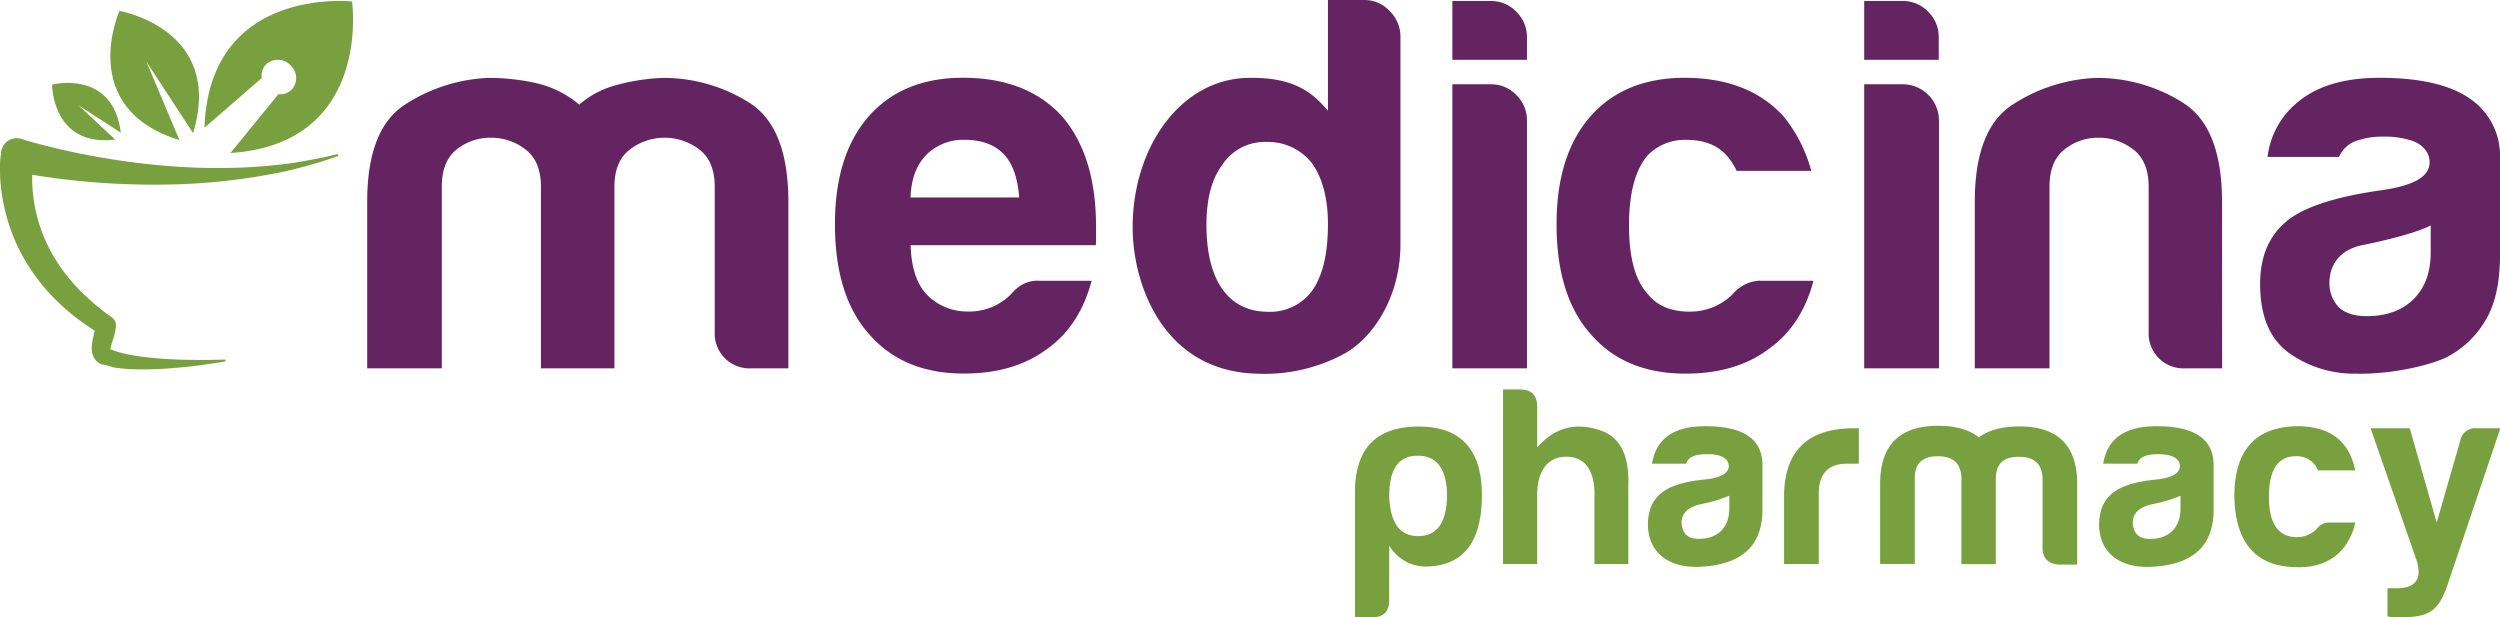 <svg xmlns="http://www.w3.org/2000/svg" viewBox="0 0 687.64 169.78"><defs><style>.cls-1{fill:#642461;}.cls-2{fill:#78a03f;}</style></defs><g id="Layer_2" data-name="Layer 2"><g id="Layer_1-2" data-name="Layer 1"><path class="cls-1" d="M169,101.32H148.79V51.38q0-7.05-4.26-10.28A15.29,15.29,0,0,0,135,37.88a14.75,14.75,0,0,0-9.38,3.22q-4.11,3.24-4.1,10.28v49.94H101V55.49q0-20,10.4-26.72a45.43,45.43,0,0,1,23-7.34,59.23,59.23,0,0,1,13.18,1.46,28,28,0,0,1,11.74,5.88,25.56,25.56,0,0,1,10.41-5.42,56,56,0,0,1,12.46-1.92A44.2,44.2,0,0,1,206,28.19q10.83,6.73,10.85,27.3v45.83H206.54a9.57,9.57,0,0,1-9.95-10V51.38q0-7.05-4.26-10.28a15.71,15.71,0,0,0-19.06,0Q169,44.34,169,51.38v49.94Z"/><path class="cls-1" d="M285.62,77.23h14.63Q297,89.57,288,96c-6.09,4.52-13.68,6.75-22.88,6.75q-16.68,0-26.1-10.87-9.37-10.55-9.36-30.24,0-18.8,9.07-29.38,9.39-10.86,26.11-10.87,17.58,0,27.27,10.59,9.35,10.86,9.36,30.24v3.23c0,1,0,1.28-.05,2l-50.94,0c.16,6.08,1.65,10.59,4.38,13.51a15.47,15.47,0,0,0,11.45,4.72A16,16,0,0,0,278,81c2.67-3.14,5.29-3.81,7.64-3.81M250.45,54.32h29.88c-.39-5.3-1.75-9.18-4.1-11.77q-3.81-4.08-10.84-4.09a14.33,14.33,0,0,0-10.56,4.09c-2.73,2.78-4.22,6.68-4.38,11.77"/><path class="cls-1" d="M365.26,0h10a9.43,9.43,0,0,1,7,3.06A9.82,9.82,0,0,1,385.2,10V67.25c0,13.89-7.07,25.26-15.22,29.92a46,46,0,0,1-24.33,5.61c-25.91-.7-34.11-24.85-34.11-40.23,0-22,13.1-40.61,31.47-41.12,14-.38,18.67,5,22.25,9ZM331.84,61.67q0,11.74,4.42,17.91t12.6,6.18a14.28,14.28,0,0,0,12.32-6.18c2.74-4.1,4.08-10.08,4.08-17.91,0-7-1.46-12.64-4.37-16.74a15.33,15.33,0,0,0-12.62-5.88,13.9,13.9,0,0,0-12,6.18q-4.42,5.88-4.42,16.44"/><path class="cls-1" d="M399.48.27h10.57a9.65,9.65,0,0,1,7,2.93A9.68,9.68,0,0,1,420,10.27v6.17H399.48Zm0,22.91h10.57a9.57,9.57,0,0,1,7,2.93A9.67,9.67,0,0,1,420,33.18v68.14H399.48Z"/><path class="cls-1" d="M484.12,77.23H498.8Q495.56,89.57,486.47,96c-6,4.54-13.67,6.77-22.86,6.77q-16.73,0-26.08-10.87-9.39-10.55-9.39-30.24,0-18.77,9.09-29.38,9.39-10.86,26.1-10.88,17.58,0,27.24,10.6a40.14,40.14,0,0,1,7.63,15H477.67a16.44,16.44,0,0,0-2.93-4.42c-2.53-2.74-6.16-4.11-10.84-4.11a14.28,14.28,0,0,0-10.56,4.11q-5.26,5.9-5.27,19.38T453.34,81c2.55,3.16,6.35,4.72,11.44,4.72A16.7,16.7,0,0,0,476.51,81a10.36,10.36,0,0,1,7.61-3.81"/><path class="cls-1" d="M512.76.27h10.57a9.68,9.68,0,0,1,7,2.93,9.64,9.64,0,0,1,2.93,7.07v6.17H512.76Zm0,22.91h10.57a10,10,0,0,1,10,10v68.14H512.76Z"/><path class="cls-1" d="M611.2,101.32H601a9.59,9.59,0,0,1-10-10V51.38q0-7.05-4.25-10.28a15.36,15.36,0,0,0-9.53-3.22,14.64,14.64,0,0,0-9.35,3.22c-2.78,2.16-4.14,5.58-4.14,10.28v49.94H543.18V55.49q0-20,10.41-26.72a45.43,45.43,0,0,1,23-7.34,44.13,44.13,0,0,1,23.74,6.76q10.85,6.73,10.85,27.3Z"/><path class="cls-1" d="M673.28,98.09c-4.13,2.16-15,4.92-25.23,4.69a30.82,30.82,0,0,1-18.46-5.71q-7.92-5.73-7.93-18.95c0-8.22,2.9-13.74,7.54-17.48,7.25-5.84,22.59-7.84,26.2-8.37,8.57-1.27,12.88-3.71,12.88-7.64,0-2.94-2.23-5.17-5.26-6.05a24.26,24.26,0,0,0-7.62-1,21.42,21.42,0,0,0-7.35,1.19,8,8,0,0,0-4.69,4.4H623.71a22.73,22.73,0,0,1,8.22-15c5.29-4.49,12.82-6.77,22.56-6.77q16.43,0,24.64,5.58a18.92,18.92,0,0,1,8.51,16.44V70.2q0,11.72-4.27,18.35a26.19,26.19,0,0,1-10.09,9.54M668.58,62c-5.13,2.71-18.16,5.3-18.16,5.3-8.92,1.53-9.69,8.11-9.69,10.28a9.53,9.53,0,0,0,2.63,7c1.76,1.59,4.31,2.38,7.63,2.38q8.19,0,12.91-4.72t4.68-12.91Z"/><path class="cls-2" d="M93.05,42.6a.26.26,0,0,0-.32-.2c-1.81.45-3.6.87-5.42,1.22s-3.63.69-5.45,1-3.65.52-5.48.72-3.66.37-5.5.51a164.81,164.81,0,0,1-22,0A198.27,198.27,0,0,1,27.1,43.2c-3.59-.63-7.17-1.36-10.71-2.18q-2.66-.62-5.28-1.31Q9.79,39.36,8.5,39l-1.28-.37L6,38.24a4.42,4.42,0,0,0-.52-.14A4.36,4.36,0,0,0,.35,41.51l-.06.31h0l0,.35,0,.28L.15,43c0,.34-.06.67-.08,1C0,44.65,0,45.3,0,46c0,1.29,0,2.57.12,3.85a49.68,49.68,0,0,0,1.14,7.51,50.51,50.51,0,0,0,5.48,14A53.58,53.58,0,0,0,15.88,83c.88.86,1.79,1.68,2.72,2.48s1.87,1.57,2.85,2.3,2,1.45,3,2.13c.52.36,1.05.7,1.58,1l-.09.46c-.16.8-.38,1.67-.56,2.71a10.49,10.49,0,0,0-.14,1.79,5,5,0,0,0,.62,2.5,4,4,0,0,0,1,1.21,4.7,4.7,0,0,0,1.22.68h0l.09,0h.05l.08,0,.16,0,.31.09.32.09.38.09.75.18L31,101c.47.09.94.16,1.4.22.94.13,1.86.21,2.77.27,1.84.12,3.64.14,5.44.11,3.6-.06,7.15-.33,10.68-.7,1.77-.18,3.53-.4,5.28-.65s3.51-.51,5.25-.82a.28.28,0,0,0,.23-.28.28.28,0,0,0-.29-.26h0c-3.51.14-7,.14-10.55.07s-7-.27-10.45-.64c-1.72-.19-3.42-.43-5.09-.76-.83-.16-1.65-.34-2.45-.56-.39-.1-.79-.21-1.17-.34l-.57-.18L31,96.31l-.26-.1-.3-.13-.11,0v0a6.82,6.82,0,0,1,.19-.83c.18-.69.46-1.51.74-2.41a14.71,14.71,0,0,0,.63-3.15,2.64,2.64,0,0,0-1.11-2.38l-.18-.13c-.91-.64-1.81-1.29-2.69-2S26.13,83.76,25.3,83s-1.64-1.47-2.43-2.23-1.55-1.55-2.28-2.36A46.47,46.47,0,0,1,13.28,67.8,42.89,42.89,0,0,1,9.39,55.7a41.73,41.73,0,0,1-.54-6.29c0-.45,0-.9,0-1.34l.45.08q2.82.45,5.64.83,5.63.74,11.27,1.18a205.33,205.33,0,0,0,22.59.53,166,166,0,0,0,22.39-2.2c1.85-.32,3.69-.65,5.52-1s3.65-.81,5.46-1.27,3.61-1,5.4-1.51,3.55-1.14,5.3-1.75a.27.27,0,0,0,.17-.32M29.87,95.86h0s0,0,.09,0l.07.06-.1,0-.08,0h0c.13,0,0,0,.06,0M9.3,43.5h0"/><path class="cls-2" d="M72,21.46a4.4,4.4,0,0,1,1.15-3.72,4.76,4.76,0,0,1,6.72.19,4.75,4.75,0,0,1,.39,6.7,4.4,4.4,0,0,1-3.68,1.27L63.39,42.08C102.4,39.53,96.84.46,96.84.46l-.07,0,0-.06S57.57-3.93,56.24,35.14Z"/><path class="cls-2" d="M49.38,38.59,40.25,16.93,53.11,36.61C61.78,8,32.86,3,32.86,3v0l0,0s-12,26.76,16.56,35.56"/><path class="cls-2" d="M31.71,38.42,21.63,29l11.61,7.5C31.05,19,14.33,23.26,14.33,23.26l0,0h0s-.06,17.24,17.39,15.14"/><path class="cls-2" d="M382.11,165.12c0,3.1-1.56,4.66-4.66,4.66h-4.74V134c.5-11.16,6.29-16.67,17.52-16.67q17.37,0,17.37,18.86c0,12.71-4.94,19.28-14.9,19.63a11.64,11.64,0,0,1-10.59-5.79v15.05Zm8-17.66c5.08,0,7.7-3.6,7.91-10.81,0-7.55-2.68-11.3-8.05-11.3s-7.91,3.75-7.84,11.3c.28,7.21,2.89,10.81,8,10.81M438.56,136v19.14h9.32V133.48q.42-12.19-7.41-15c-7-2.47-12.86-.92-17.66,4.59V111.86c0-3.1-1.55-4.73-4.66-4.73h-4.73v48h9.39V136c0-5.72,2.4-10.38,8-10.38,5.37,0,7.77,4.09,7.77,10.38Zm28.69,12.22c-3,0-4.51-1.42-4.73-4.38,0-2.76,1.91-4.52,5.65-5.23a40.08,40.08,0,0,0,7.49-2.26v3.46c0,5.3-3.18,8.41-8.41,8.41Zm2.19-23.31c3.89,0,5.87,1.06,6.08,3.18,0,2-2,3.25-6.08,3.74-9.46.92-16,3.32-16.17,12.29,0,8.26,6.22,12.43,15.18,11.72,10.1-.7,16.32-5.29,16.32-15.6V127.54c-.21-6.92-5.44-10.31-15.75-10.31-8.62,0-13.49,3.39-14.62,10.31h9.39c.5-1.76,2.33-2.61,5.65-2.61Zm21.28,30.23h9.54V135.74c0-5.44,2.61-8.2,7.84-8.2h3.18V117.8h-1.34c-12.51,0-18.93,6-19.22,18.08v19.28ZM533,125.49c4.17,0,6.29,1.91,6.5,5.8v23.87h9.46V131.43c.07-3.89,2.19-5.79,6.36-5.79s6.28,1.9,6.5,5.79v19.21c0,3,1.55,4.45,4.66,4.66h4.87v-22c.07-10.66-5.23-16-15.89-16-4.8,0-8.48,1-11.16,3-2.68-2.12-6.36-3.18-11.16-3.18-10.66,0-16,5.3-16,16v22h9.53V131.29c.07-3.89,2.19-5.8,6.36-5.8Zm58.36,22.75c-3,0-4.52-1.42-4.73-4.38,0-2.76,1.9-4.52,5.65-5.23a40.2,40.2,0,0,0,7.48-2.26v3.46c0,5.3-3.17,8.41-8.4,8.41m2.19-23.31c3.88,0,5.86,1.06,6.07,3.18,0,2-2.05,3.25-6.07,3.74-9.47.92-16,3.32-16.18,12.29,0,8.26,6.22,12.43,15.19,11.72,10.1-.7,16.31-5.29,16.31-15.61V127.54c-.21-6.92-5.44-10.31-15.75-10.31-8.61,0-13.49,3.39-14.62,10.31h9.4c.49-1.76,2.33-2.61,5.65-2.61Zm54.26,18.79h-7.06a4.33,4.33,0,0,0-3.18,1.34,7.35,7.35,0,0,1-5.65,2.68c-5.23.07-7.84-3.67-7.84-11.09s2.47-11.16,7.41-11.16a6.13,6.13,0,0,1,6.08,3.89h10.24c-1.63-8.12-7-12.15-16-12.15-11.52.21-17.24,6.64-17.24,19.42.29,12.86,6.08,19.35,17.38,19.35,8.69.22,14.19-4.66,15.89-12.28m8.85,18.08v7.69c.28.22,1.55.29,4,.29,7.77,0,10-2.12,12.29-8.27l14.76-43.71h-6.56a4.13,4.13,0,0,0-4.45,3.32l-6.5,22.6-7.42-25.92H652.05l12.71,36.51c1.48,4.94-.35,7.49-5.51,7.49Z"/></g></g></svg>